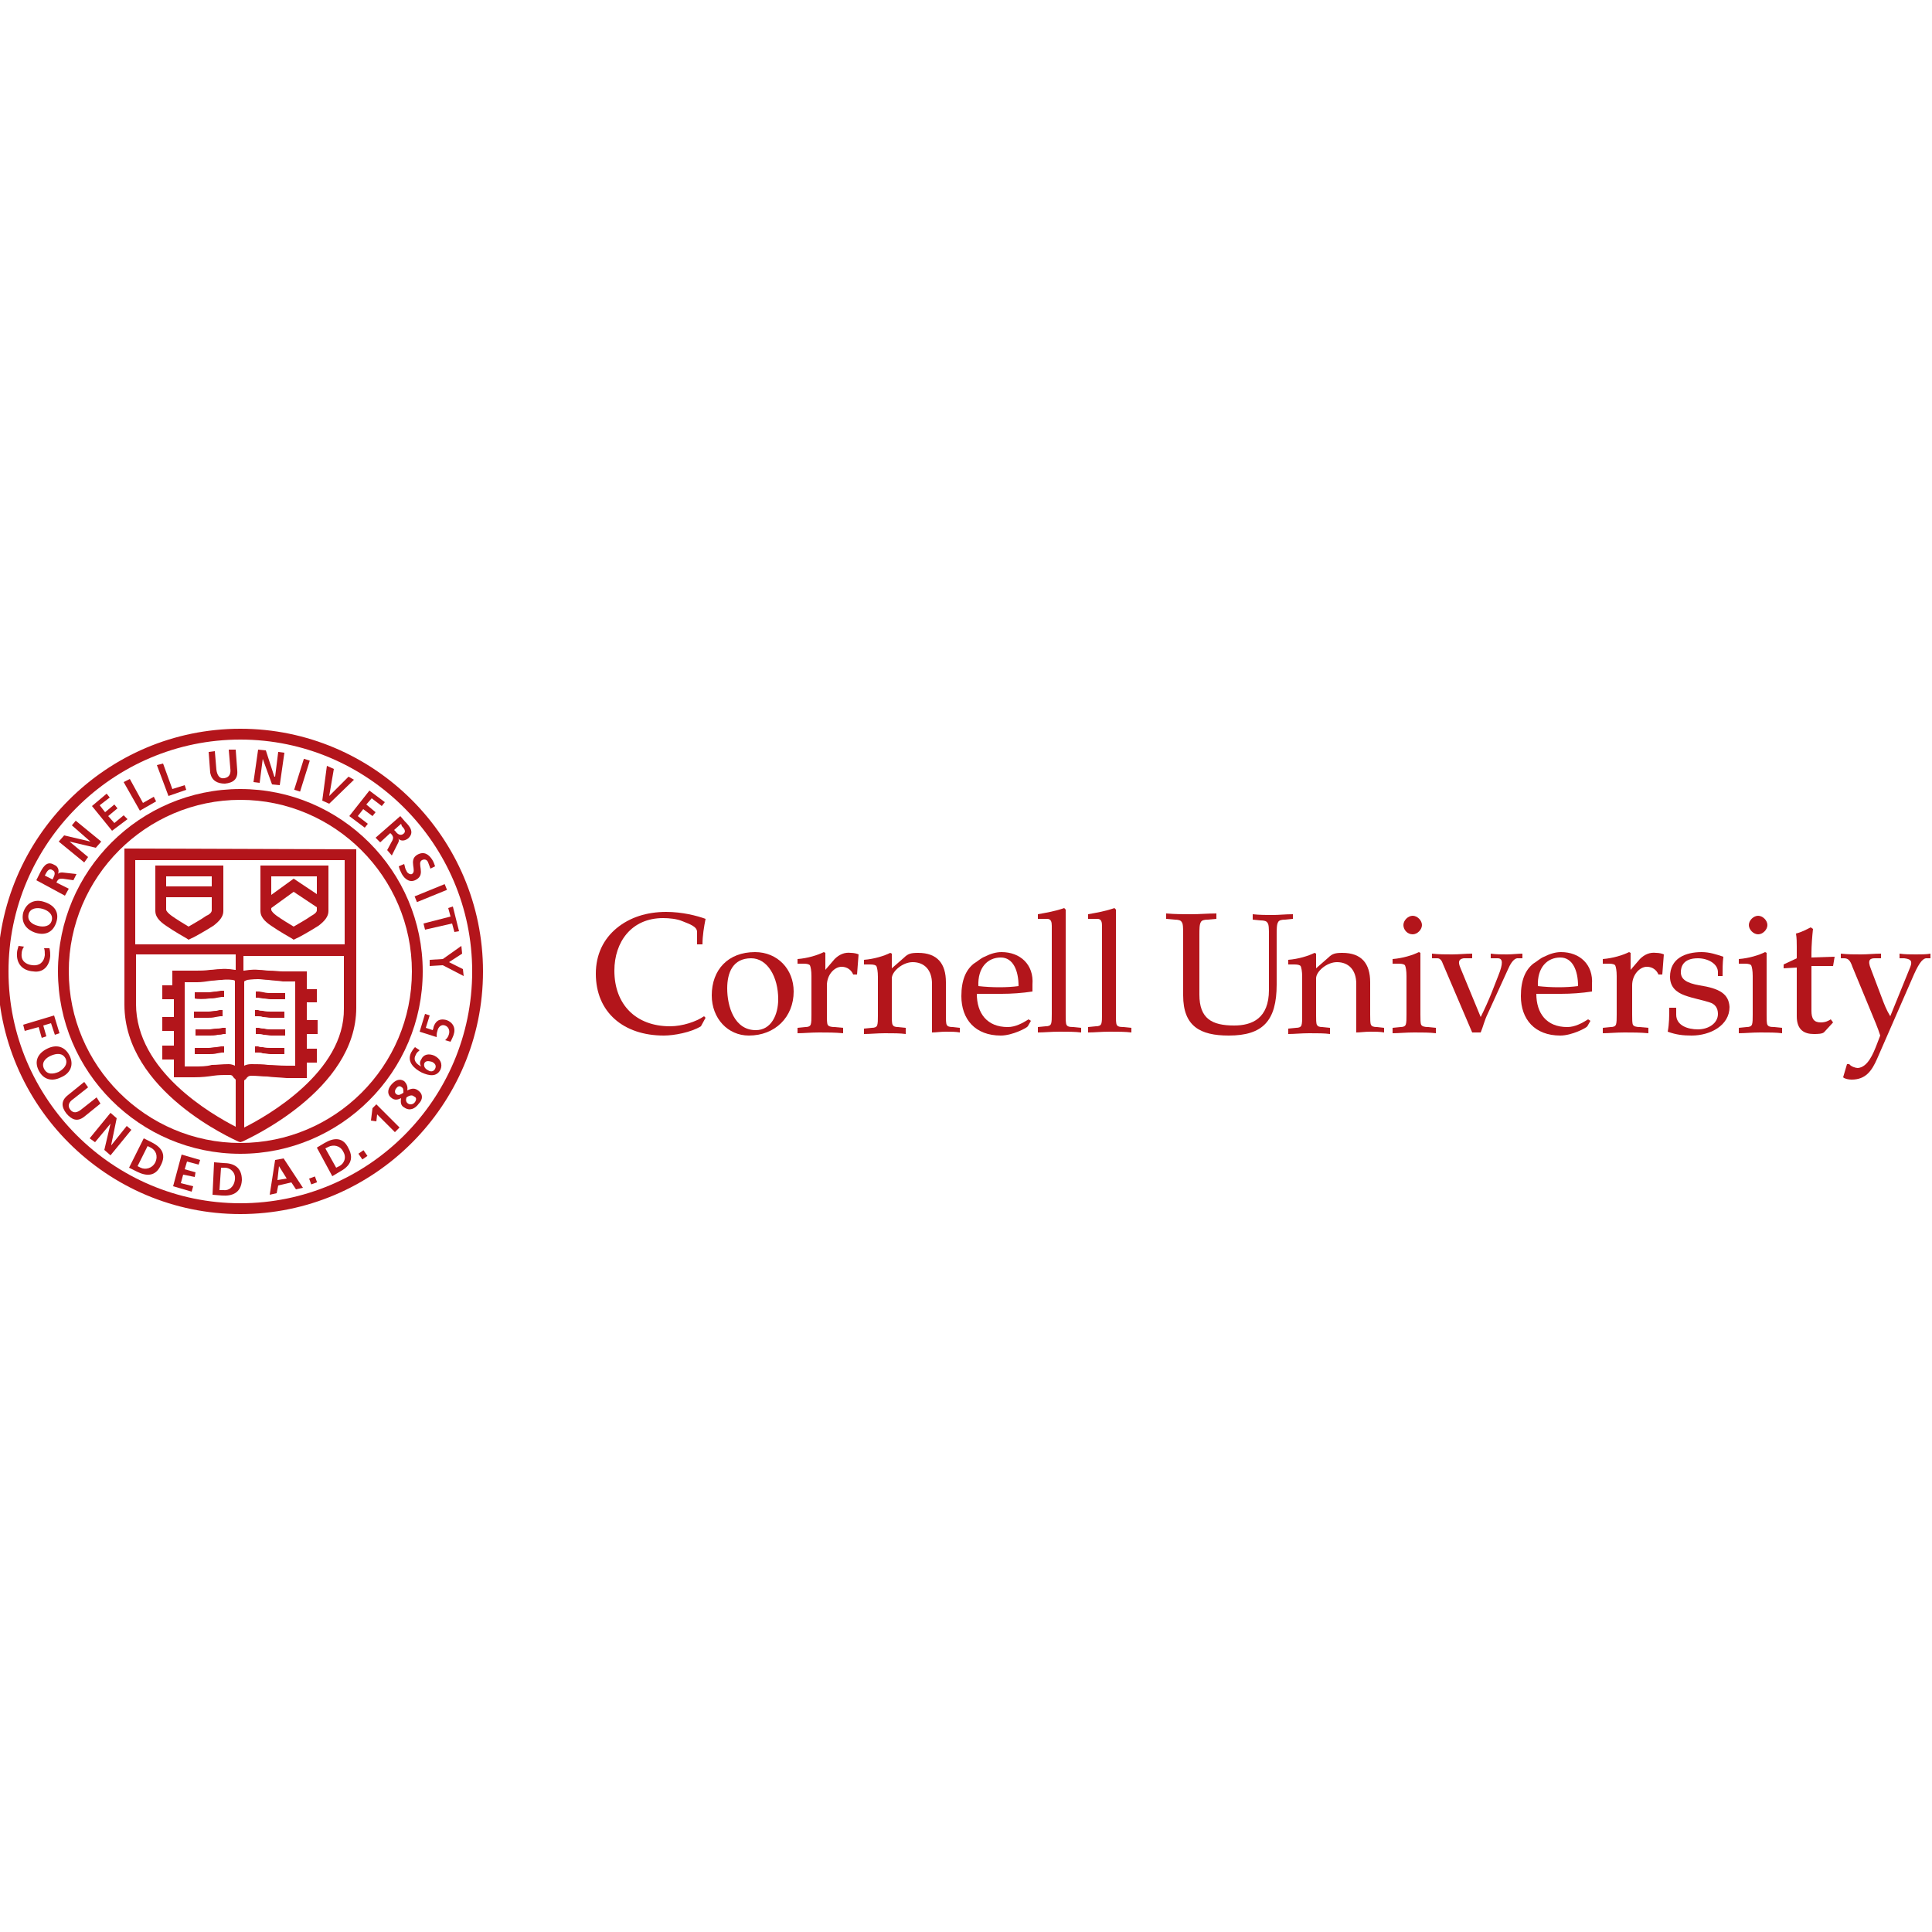 <?xml version="1.0" encoding="UTF-8"?>
<!-- Generator: Adobe Illustrator 22.0.1, SVG Export Plug-In . SVG Version: 6.00 Build 0)  -->
<svg xmlns="http://www.w3.org/2000/svg" xmlns:xlink="http://www.w3.org/1999/xlink" id="Layer_1" x="0px" y="0px" viewBox="0 0 250 250" style="enable-background:new 0 0 250 250;" xml:space="preserve">
<style type="text/css">
	.st0{fill:#B3151B;}
</style>
<g>
	<path class="st0" d="M86.7,132.8c-4.4,0-7.2-2.8-7.2-7.2c0-3.7,2.2-6.8,6.3-6.8c0.8,0,1.8,0.1,2.5,0.4c1,0.4,1.9,0.7,1.9,1.4v1.6   h0.7c0-1.1,0.2-2.3,0.4-3.3c-1.1-0.4-3-0.9-5.1-0.9c-2.5,0-4.7,0.7-6.4,2.1c-1.7,1.4-2.7,3.4-2.7,5.9c0,5,3.6,8,8.8,8   c1.3,0,3.5-0.4,4.8-1.2l0.6-1.1l-0.2-0.2C90.1,132.2,88.3,132.8,86.7,132.8z"></path>
	<path class="st0" d="M97.7,123.2c-3.5,0-5.6,2.3-5.6,5.6c0,3,2.1,5.2,4.8,5.2c3.4,0,5.8-2.4,5.8-5.7   C102.7,125.4,100.6,123.2,97.7,123.2z M97.8,133.3c-2.8,0-3.7-3.1-3.7-5.4c0-2,0.7-3.9,3.1-3.9c2.1,0,3.5,2.4,3.5,5.3   C100.7,131.3,99.8,133.3,97.8,133.3z"></path>
	<path class="st0" d="M108,124.1l-1.2,1.4l0,0v-2.2l-0.2-0.1c-0.8,0.4-2.1,0.8-3.4,0.9v0.6h0.8c0.5,0,0.7,0.1,0.8,0.2   c0.1,0.2,0.2,0.7,0.2,1.4v5c0,0.6,0,1-0.1,1.3c-0.1,0.2-0.3,0.3-0.7,0.3l-1,0.1v0.7c0.8,0,1.7-0.1,2.8-0.1c1.1,0,2,0,3.1,0.1V133   l-1.1-0.1c-0.5,0-0.8-0.1-0.9-0.3s-0.1-0.7-0.1-1.3v-3.8c0-1.4,1-2.4,1.9-2.4c0.8,0,1.3,0.5,1.5,1h0.5l0.2-2.6   c-0.2-0.1-0.6-0.2-1-0.2C109.3,123.2,108.6,123.5,108,124.1z"></path>
	<path class="st0" d="M122.5,132.6c-0.1-0.2-0.1-0.7-0.1-1.3v-4.2c0-2.4-1.1-3.8-3.6-3.8c-0.9,0-1.3,0.1-1.8,0.6l-1.6,1.4l0,0v-1.9   l-0.2-0.1c-0.8,0.4-2.1,0.8-3.4,0.9v0.6h0.8c0.5,0,0.7,0.1,0.8,0.2c0.1,0.2,0.2,0.7,0.2,1.4v5c0,0.6,0,1-0.1,1.3   c-0.1,0.2-0.3,0.3-0.7,0.3l-1,0.1v0.7c0.8,0,1.7-0.1,2.7-0.1c1.1,0,2,0,2.7,0.1V133l-1-0.1c-0.4,0-0.6-0.1-0.7-0.3   s-0.1-0.7-0.1-1.3v-4.7c0-0.9,1.4-2.1,2.7-2.1c1.5,0,2.5,1,2.5,2.8v6.3c0.5,0,1.1-0.1,1.8-0.1c0.6,0,1.3,0,1.8,0.1V133l-0.9-0.1   C122.8,132.9,122.6,132.8,122.5,132.6z"></path>
	<path class="st0" d="M129.6,123.2c-0.7,0-1.4,0.2-2.2,0.6c-0.5,0.2-0.9,0.6-1.4,0.9c-1,0.8-1.6,2.1-1.6,4.2c0,3,1.8,5.1,5.1,5.1   c1.5,0,3.4-1,3.5-1.2l0.4-0.7l-0.3-0.2c-0.8,0.5-1.7,1-2.7,1c-2.7,0-4-1.8-4-4.3h3.2c1.3,0,2.7-0.1,4-0.3c0-0.3,0-0.6,0-0.9   C133.8,124.8,132,123.2,129.6,123.2z M126.6,127.6c-0.1-2.4,1.2-3.7,2.9-3.7c1.6,0,2.3,1.7,2.3,3.7   C130.3,127.8,128.4,127.8,126.6,127.6z"></path>
	<path class="st0" d="M138,132.6c-0.1-0.2-0.1-0.7-0.1-1.3v-13.6l-0.2-0.2c-1.1,0.4-2.3,0.6-3.4,0.8v0.6h1.2c0.5,0,0.6,0.4,0.6,0.9   v11.4c0,0.6,0,1-0.1,1.3c-0.1,0.2-0.3,0.3-0.7,0.3l-1,0.1v0.7c0.8,0,1.7-0.1,2.8-0.1s2,0,2.8,0.1V133l-1-0.1   C138.3,132.9,138.1,132.8,138,132.6z"></path>
	<path class="st0" d="M144.5,132.6c-0.1-0.2-0.1-0.7-0.1-1.3v-13.6l-0.2-0.2c-1.1,0.4-2.3,0.6-3.4,0.8v0.6h1.2   c0.5,0,0.6,0.4,0.6,0.9v11.4c0,0.6,0,1-0.1,1.3c-0.1,0.2-0.3,0.3-0.7,0.3l-1,0.1v0.7c0.8,0,1.7-0.1,2.8-0.1s2,0,2.8,0.1V133l-1-0.1   C144.8,132.9,144.6,132.8,144.5,132.6z"></path>
	<path class="st0" d="M167.3,118.3c-1,0-1.8,0.1-2.6,0.1s-1.7,0-2.6-0.1v0.7l1,0.1c0.5,0,0.8,0.1,0.9,0.3c0.2,0.2,0.2,0.8,0.2,1.7v7   c0,3.7-2.2,4.6-4.5,4.6c-2.9,0-4.5-0.9-4.5-4V121c0-0.8,0-1.4,0.2-1.7c0.1-0.2,0.4-0.3,0.9-0.3l1.1-0.1v-0.7   c-1.1,0-2.2,0.1-3.2,0.1c-1.1,0-2.1,0-3.3-0.1v0.7l1.1,0.1c0.5,0,0.8,0.1,0.9,0.3c0.2,0.2,0.2,0.8,0.2,1.7v7.8c0,4,2.2,5.2,5.9,5.2   c4.4,0,6.2-1.9,6.2-6.6V121c0-0.8,0-1.4,0.2-1.7c0.1-0.2,0.4-0.3,0.9-0.3l1-0.1L167.3,118.3L167.3,118.3z"></path>
	<path class="st0" d="M177.4,132.6c-0.1-0.2-0.1-0.7-0.1-1.3v-4.2c0-2.4-1.1-3.8-3.6-3.8c-0.9,0-1.3,0.1-1.8,0.6l-1.6,1.4l0,0v-1.9   l-0.2-0.1c-0.8,0.4-2.1,0.8-3.4,0.9v0.6h0.8c0.5,0,0.7,0.1,0.8,0.2c0.1,0.2,0.2,0.7,0.2,1.4v5c0,0.6,0,1-0.1,1.3   c-0.1,0.2-0.3,0.3-0.7,0.3l-1,0.1v0.7c0.8,0,1.7-0.1,2.7-0.1c1.1,0,2,0,2.7,0.1V133l-1-0.1c-0.4,0-0.6-0.1-0.7-0.3   c-0.1-0.2-0.1-0.7-0.1-1.3v-4.7c0-0.9,1.4-2.1,2.7-2.1c1.5,0,2.5,1,2.5,2.8v6.3c0.5,0,1.1-0.1,1.8-0.1c0.6,0,1.3,0,1.8,0.1V133   l-0.9-0.1C177.7,132.9,177.5,132.8,177.4,132.6z"></path>
	<path class="st0" d="M183.9,132.6c-0.1-0.2-0.1-0.7-0.1-1.3v-8l-0.2-0.1c-0.8,0.4-2.1,0.8-3.4,0.9v0.6h0.8c0.5,0,0.7,0.1,0.8,0.2   c0.1,0.2,0.2,0.7,0.2,1.4v5c0,0.6,0,1-0.1,1.3c-0.1,0.2-0.3,0.3-0.7,0.3l-1,0.1v0.7c0.8,0,1.7-0.1,2.8-0.1s2,0,2.8,0.1V133l-1-0.1   C184.3,132.9,184,132.8,183.9,132.6z"></path>
	<path class="st0" d="M182.8,120.9c0.6,0,1.2-0.6,1.2-1.2s-0.6-1.2-1.2-1.2c-0.6,0-1.2,0.6-1.2,1.2S182.1,120.9,182.8,120.9z"></path>
	<path class="st0" d="M197.1,123.4c-0.7,0-1.4,0.1-2.1,0.1c-0.7,0-1.4,0-2.1-0.1v0.6h0.9c0.7,0,0.7,0.7,0.1,2.2l-0.9,2.3   c-0.4,1-0.9,2.1-1.4,3.1l-2.6-6.3c-0.4-0.9-0.2-1.2,0.4-1.3h1.1v-0.6c-0.9,0-1.7,0.1-2.6,0.1c-0.9,0-1.7,0-2.6-0.1v0.6h0.7   c0.4,0,0.6,0.4,0.7,0.7l3.8,8.9h1.1c0.3-0.7,0.5-1.6,0.9-2.4l2.6-5.7c0.3-0.7,0.7-1.4,1.2-1.5h0.7v-0.6H197.1z"></path>
	<path class="st0" d="M202,123.2c-0.7,0-1.4,0.2-2.2,0.6c-0.5,0.2-0.9,0.6-1.4,0.9c-1,0.8-1.6,2.1-1.6,4.2c0,3,1.8,5.1,5.1,5.1   c1.5,0,3.4-1,3.5-1.2l0.4-0.7l-0.3-0.2c-0.8,0.5-1.7,1-2.7,1c-2.7,0-4-1.8-4-4.3h3.2c1.3,0,2.7-0.1,4-0.3c0-0.3,0-0.6,0-0.9   C206.2,124.8,204.4,123.2,202,123.2z M199,127.6c-0.1-2.4,1.2-3.7,2.9-3.7c1.6,0,2.3,1.7,2.3,3.7   C202.6,127.8,200.8,127.8,199,127.6z"></path>
	<path class="st0" d="M212.2,124.1l-1.2,1.4l0,0v-2.2l-0.2-0.1c-0.8,0.4-2.1,0.8-3.4,0.9v0.6h0.8c0.5,0,0.7,0.1,0.8,0.2   c0.1,0.2,0.2,0.7,0.2,1.4v5c0,0.6,0,1-0.1,1.3c-0.1,0.2-0.3,0.3-0.7,0.3l-1,0.1v0.7c0.8,0,1.7-0.1,2.8-0.1s2,0,3.1,0.1V133   l-1.1-0.1c-0.5,0-0.8-0.1-0.9-0.3c-0.1-0.2-0.1-0.7-0.1-1.3v-3.8c0-1.4,1-2.4,1.9-2.4c0.8,0,1.3,0.5,1.5,1h0.5l0.2-2.6   c-0.2-0.1-0.6-0.2-1-0.2C213.5,123.2,212.8,123.5,212.2,124.1z"></path>
	<path class="st0" d="M219.9,127.5c-1.7-0.3-2.4-0.8-2.4-1.7c0-0.7,0.3-1.8,2.2-1.8c1.3,0,2.6,0.7,2.6,1.8v0.5h0.6   c0-0.9,0-1.7,0.1-2.5c-0.9-0.3-1.8-0.6-2.8-0.6c-2.1,0-4.1,0.8-4.1,3.2c0,1.3,0.8,2,1.9,2.4c1.1,0.4,2.3,0.6,3.2,0.9   c0.7,0.2,1.1,0.7,1.1,1.5c0,1.2-1.2,2-2.6,2c-1.3,0-2.8-0.5-2.8-1.9v-0.9H216c0,1,0,2.1-0.2,3.1c1.1,0.4,2,0.5,3.1,0.5   c2.4,0,4.9-1.3,4.9-3.7C223.7,128.6,222.5,127.9,219.9,127.5z"></path>
	<path class="st0" d="M228.7,132.6c-0.1-0.2-0.1-0.7-0.1-1.3v-8l-0.2-0.1c-0.8,0.4-2.1,0.8-3.4,0.9v0.6h0.8c0.5,0,0.7,0.1,0.8,0.2   c0.1,0.2,0.2,0.7,0.2,1.4v5c0,0.6,0,1-0.1,1.3c-0.1,0.2-0.3,0.3-0.7,0.3l-1,0.1v0.7c0.8,0,1.7-0.1,2.8-0.1s2,0,2.8,0.1V133l-1-0.1   C229,132.9,228.8,132.8,228.7,132.6z"></path>
	<path class="st0" d="M227.5,120.9c0.6,0,1.2-0.6,1.2-1.2s-0.6-1.2-1.2-1.2c-0.6,0-1.2,0.6-1.2,1.2S226.9,120.9,227.5,120.9z"></path>
	<path class="st0" d="M234.4,123.3c0-0.9,0.1-2.2,0.2-3.1l-0.3-0.2c-0.4,0.2-1.1,0.6-1.9,0.8c0.1,0.6,0.1,1.2,0.1,1.7v1.5l-1.7,0.8   v0.5l1.7-0.1v6.3c0,1.8,1,2.3,2.2,2.3c0.5,0,1.2,0,1.4-0.3l1.1-1.2l-0.3-0.4c-0.3,0.2-0.7,0.4-1.3,0.4c-0.9,0-1.2-0.5-1.2-1.5V125   h2.8l0.2-1.2l-3,0.1V123.3z"></path>
	<path class="st0" d="M247.9,123.5c-0.7,0-1.4,0-2.1-0.1v0.6h0.6c0.8,0.1,1.1,0.3,0.8,1.1l-2.6,6.4c-0.5-0.8-0.8-1.6-1.1-2.4   l-1.4-3.7c-0.5-1.2-0.1-1.4,0.5-1.4h0.8v-0.6c-0.9,0-1.7,0.1-2.6,0.1c-0.9,0-1.7,0-2.6-0.1v0.6h0.4c0.5,0,0.8,0.2,1.1,1.1l2.4,5.8   c0.4,1,0.9,2.1,1.2,3.1l-0.5,1.3c-0.4,1-1.1,2.8-2.4,2.9c-0.3,0-0.9-0.2-1.1-0.5H239l-0.5,1.7c0.2,0.2,0.7,0.3,1.1,0.3   c1.8,0,2.6-1.1,3.3-2.7l4.5-10.3c0.8-1.9,1.3-2.6,1.8-2.7h0.6v-0.6C249.3,123.5,248.6,123.5,247.9,123.5z"></path>
	<path class="st0" d="M31.1,94.3c-17.3,0-31.4,14.1-31.4,31.4s14.1,31.4,31.4,31.4s31.4-14.1,31.4-31.4S48.4,94.3,31.1,94.3z    M31.1,155.7c-16.5,0-30-13.5-30-30s13.5-30,30-30s30,13.5,30,30C61.1,142.3,47.6,155.7,31.1,155.7z"></path>
	<path class="st0" d="M31.1,102.1c-13,0-23.6,10.6-23.6,23.6s10.6,23.6,23.6,23.6s23.6-10.6,23.6-23.6   C54.7,112.7,44.1,102.1,31.1,102.1z M31.1,147.9c-12.2,0-22.2-10-22.2-22.2s10-22.2,22.2-22.2s22.2,10,22.2,22.2   C53.3,138,43.3,147.9,31.1,147.9z"></path>
	<path class="st0" d="M16.1,109.8V130c0,11.2,14.1,17.4,14.7,17.7l0.3,0.1l0.3-0.1c0.6-0.3,14.7-6.6,14.7-17.3v-20.5L16.1,109.8z    M30.4,137.9c-0.2-0.1-0.5-0.2-0.8-0.2l0,0c-0.9,0-1.5,0.1-2.2,0.1C26.7,138,26,138,25,138c-0.4,0-0.8,0-1.1,0v-10.9l0,0   c0.4,0,1,0,1.6,0s1.2-0.1,1.9-0.2c0.4,0,0.8-0.1,1.3-0.1c0.7-0.1,1.4,0,1.4,0c0.1,0,0.3,0.1,0.3,0.1S30.4,137.9,30.4,137.9z    M30.4,125.5C30.4,125.5,30.4,125.4,30.4,125.5c-0.1,0-0.9-0.2-1.9-0.1c-0.5,0-0.9,0.1-1.3,0.1c-0.7,0.1-1.3,0.1-1.8,0.1   c-0.6,0-1.2,0-1.6,0c-0.3,0-0.6,0-0.8,0h-0.7v1.9H21v1.8h1.5v2.3H21v1.8h1.5v1.9H21v1.8h1.5v2.3h0.7c0,0,0.9,0,1.9,0   c1.1,0,1.8-0.1,2.5-0.2c0.7-0.1,1.3-0.1,2.1-0.1c0.3,0,0.4,0.1,0.5,0.3c0.1,0.1,0.2,0.2,0.3,0.3v6.1c-3.1-1.6-12.9-7.2-12.9-15.9   v-6.4h12.9v2H30.4z M17.5,122.2v-10.9h27.1v10.9H17.5z M31.6,127c0.1-0.1,0.2-0.1,0.4-0.2c0,0,0.7-0.1,1.4-0.1   c0.4,0,0.9,0.1,1.3,0.1c0.7,0.1,1.3,0.1,1.9,0.2c0.5,0,1,0,1.3,0c0.1,0,0.2,0,0.3,0v10.9c-0.3,0-0.7,0-1.1,0c-1,0-1.7-0.1-2.4-0.1   c-0.7-0.1-1.4-0.1-2.2-0.1c-0.4,0-0.7,0.1-0.9,0.2V127z M31.6,145.9v-6.1c0.1-0.1,0.3-0.2,0.3-0.3c0.2-0.2,0.3-0.3,0.6-0.3   c0.8,0,1.4,0.1,2.1,0.1c0.7,0.1,1.4,0.1,2.5,0.2c1.1,0,1.9,0,1.9,0h0.7v-2H41v-1.8h-1.3v-1.9h1.4V132h-1.4v-2.3H41V128h-1.3v-2.3   H39c-0.2,0-0.5,0-0.8,0c-0.4,0-0.9,0-1.6,0c-0.5,0-1.1-0.1-1.8-0.1c-0.4,0-0.8-0.1-1.3-0.1c-1-0.1-1.8,0.1-1.9,0.1h-0.1v-1.9h13   v6.8C44.6,138.7,34.6,144.4,31.6,145.9z"></path>
	<path class="st0" d="M28.9,112h-8.8v0.7c0,2.3,0,5,0,5.2c0,0.7,0.5,1.3,1.4,1.9c1,0.7,2.6,1.6,2.6,1.6l0.3,0.2l0.4-0.2   c0.1,0,1.7-0.9,2.8-1.6c0.8-0.6,1.3-1.2,1.3-1.9c0-0.1,0-1.8,0-5.2L28.9,112z M21.5,113.4h5.9c0,0.4,0,0.9,0,1.3h-5.9   C21.5,114.3,21.5,113.9,21.5,113.4z M27.4,117.8c0,0.3-0.4,0.6-0.7,0.7c-0.7,0.5-1.8,1.1-2.3,1.4c-0.5-0.3-1.5-0.9-2.2-1.4   c-0.4-0.3-0.7-0.6-0.7-0.8c0-0.1,0-0.7,0-1.6h5.9C27.4,117.1,27.4,117.7,27.4,117.8z"></path>
	<path class="st0" d="M42.5,112h-8.8v0.7c0,3.3,0,5.1,0,5.2c0,0.7,0.5,1.3,1.4,1.9c1,0.7,2.6,1.6,2.6,1.6l0.3,0.2l0.4-0.2   c0.1,0,1.7-0.9,2.8-1.6c0.8-0.6,1.3-1.2,1.3-1.9c0-0.1,0-1.8,0-5.2V112z M41,117.8c0,0.3-0.5,0.6-0.7,0.7c-0.7,0.5-1.8,1.1-2.3,1.4   c-0.5-0.3-1.5-0.9-2.2-1.4c-0.4-0.3-0.7-0.6-0.7-0.8c0,0,0-0.1,0-0.2l0,0l2.9-2.1l3,2C41,117.6,41,117.8,41,117.8z M38,113.7   l-2.9,2.1c0-0.8,0-1.6,0-2.4H41c0,0.8,0,1.6,0,2.3L38,113.7z"></path>
	<path class="st0" d="M33.4,129.1l0.6,0.1c0.4,0,0.7,0.1,1,0.1h1.9v-0.8h-1.8c-0.3,0-0.6,0-1-0.1l-0.6-0.1c-0.2,0-0.3,0-0.4,0v0.8   C33.1,129.1,33.3,129.1,33.4,129.1z"></path>
	<path class="st0" d="M33.4,131.5c0.2,0,0.4,0,0.6,0.1c0.4,0,0.7,0.1,1,0.1h1.8v-0.8H35c-0.3,0-0.6,0-1-0.1c-0.2,0-0.4,0-0.6-0.1   c-0.1,0-0.3,0-0.4,0v0.8C33.1,131.5,33.3,131.5,33.4,131.5z"></path>
	<path class="st0" d="M33.4,133.8c0.2,0,0.4,0,0.7,0.1c0.4,0,0.7,0.1,1,0.1H36c0.4,0,0.8,0,0.9,0v-0.8c-0.2,0-0.5,0-0.9,0h-0.9   c-0.3,0-0.6,0-0.9-0.1c-0.2,0-0.4,0-0.7-0.1c-0.2,0-0.3,0-0.4,0v0.8C33.1,133.8,33.3,133.8,33.4,133.8z"></path>
	<path class="st0" d="M33.4,136.2c0.2,0,0.4,0,0.6,0.1c0.4,0,0.7,0.1,1,0.1c0.6,0,1.5,0,1.8,0v-0.8c-0.3,0-1.2,0-1.8,0   c-0.3,0-0.6,0-1-0.1c-0.2,0-0.4,0-0.6-0.1c-0.1,0-0.3,0-0.4,0v0.8C33.1,136.2,33.3,136.2,33.4,136.2z"></path>
	<path class="st0" d="M27.1,129.2c0.3,0,0.6,0,1-0.1l0.6-0.1c0.1,0,0.2,0,0.3,0v-0.8c-0.1,0-0.3,0-0.4,0l-0.6,0.1   c-0.4,0-0.7,0.1-1,0.1c-0.6,0-1.6,0-1.8,0v0.8C25.5,129.3,26.5,129.3,27.1,129.2z"></path>
	<path class="st0" d="M28,130.8c-0.4,0-0.7,0.1-1,0.1h-1.9v0.8h1.8c0.3,0,0.6,0,1-0.1l0.6-0.1c0.1,0,0.2,0,0.3,0v-0.8   c-0.1,0-0.3,0-0.4,0L28,130.8z"></path>
	<path class="st0" d="M28,133.1c-0.4,0-0.7,0.1-0.9,0.1c-0.6,0-1.6,0-1.8,0v0.8c0.3,0,1.3,0,1.9,0c0.3,0,0.6,0,1-0.1   c0.2,0,0.4,0,0.7-0.1c0.1,0,0.2,0,0.3,0V133c-0.1,0-0.3,0-0.4,0C28.4,133.1,28.2,133.1,28,133.1z"></path>
	<path class="st0" d="M28,135.5c-0.4,0-0.7,0.1-1,0.1c-0.6,0-1.6,0-1.8,0v0.8c0.3,0,1.3,0,1.9,0c0.3,0,0.6,0,1-0.1l0.6-0.1   c0.1,0,0.2,0,0.3,0v-0.8c-0.1,0-0.3,0-0.4,0L28,135.5z"></path>
	<path class="st0" d="M6.5,123.7c0-0.3,0-0.6-0.1-1H5.7c0.1,0.2,0.1,0.6,0.1,0.9c-0.1,0.9-0.7,1.4-1.6,1.3s-1.5-0.6-1.4-1.5   c0-0.3,0.1-0.6,0.3-0.9l-0.7-0.1c-0.1,0.3-0.2,0.7-0.2,0.9c-0.1,1.4,0.7,2.3,2.1,2.4C5.6,125.9,6.4,125,6.5,123.7z"></path>
	<path class="st0" d="M4.6,120.7c1.3,0.4,2.3-0.1,2.7-1.4c0.4-1.3-0.3-2.2-1.6-2.6c-1.2-0.4-2.3,0.1-2.7,1.4   C2.7,119.4,3.4,120.3,4.6,120.7z M3.7,118.3c0.2-0.8,1.1-0.9,1.8-0.7c0.7,0.2,1.4,0.7,1.2,1.5c-0.2,0.8-1.1,0.9-1.8,0.7   C4.1,119.6,3.5,119.1,3.7,118.3z"></path>
	<path class="st0" d="M8.9,115l-1.6-0.8l0.1-0.2c0.2-0.3,0.3-0.3,0.7-0.3l1.4,0.2l0.4-0.8l-1.8-0.2c-0.2,0-0.5,0-0.6,0.2l0,0   c0.2-0.5,0-1-0.5-1.2c-1-0.6-1.5,0.4-1.9,1.2l-0.4,0.8l3.7,2L8.9,115z M6.9,113.6l-0.1,0.2l-1-0.5l0.1-0.2c0.2-0.4,0.5-0.8,0.9-0.5   C7.2,112.8,7.1,113.2,6.9,113.6z"></path>
	<polygon class="st0" points="11.4,110.9 9,108.9 9,108.9 12.4,109.7 13.1,108.9 9.8,106.2 9.3,106.8 11.7,108.9 11.7,108.9    8.3,108.1 7.6,108.9 10.9,111.6  "></polygon>
	<polygon class="st0" points="16.5,106 16,105.5 14.8,106.5 14,105.6 15.2,104.6 14.8,104.1 13.6,105.1 12.9,104.2 14.2,103.2    13.8,102.7 11.9,104.3 14.5,107.5  "></polygon>
	<polygon class="st0" points="20.2,103.7 19.9,103.1 18.5,103.9 16.8,100.8 16,101.2 18.1,104.9  "></polygon>
	<polygon class="st0" points="24.1,102.2 23.9,101.6 22.3,102.1 21.1,98.8 20.3,99 21.8,103  "></polygon>
	<path class="st0" d="M29.1,101.4c1.1-0.1,1.7-0.6,1.6-1.7L30.5,97l-0.9,0l0.2,2.4c0.1,0.7-0.1,1.2-0.8,1.3c-0.6,0.1-0.9-0.4-1-1.1   l-0.2-2.4L27,97.3l0.2,2.7C27.4,101,28.1,101.4,29.1,101.4z"></path>
	<polygon class="st0" points="34,98.2 34,98.2 35.2,101.5 36.2,101.6 36.8,97.4 36,97.3 35.6,100.5 35.5,100.5 34.4,97.1 33.4,97    32.8,101.2 33.6,101.3  "></polygon>
	<rect x="37" y="99.9" transform="matrix(0.299 -0.954 0.954 0.299 -68.301 107.621)" class="st0" width="4.2" height="0.8"></rect>
	<polygon class="st0" points="45.8,100.9 45.1,100.5 42.6,103 42.6,103 43.2,99.5 42.3,99.1 41.7,103.6 42.6,104  "></polygon>
	<polygon class="st0" points="47.2,107.1 47.6,106.6 46.3,105.6 47,104.7 48.2,105.6 48.6,105.1 47.4,104.1 48.1,103.3 49.4,104.3    49.8,103.8 47.8,102.3 45.2,105.6  "></polygon>
	<path class="st0" d="M48.6,108.4l0.6,0.6l1.3-1.2l0.2,0.2c0.2,0.3,0.2,0.4,0.1,0.7l-0.7,1.3l0.6,0.7l0.8-1.6c0.1-0.2,0.2-0.4,0-0.6   l0,0c0.4,0.4,0.9,0.3,1.3,0c0.9-0.8,0.2-1.6-0.4-2.2l-0.6-0.7L48.6,108.4z M52,106.9c0.3,0.3,0.6,0.7,0.2,1c-0.4,0.3-0.8,0-1-0.3   l-0.2-0.2l0.9-0.8L52,106.9z"></path>
	<path class="st0" d="M52.6,112.7c-0.2-0.3-0.2-0.6-0.3-0.9l-0.7,0.3c0.1,0.4,0.2,0.6,0.4,1c0.4,0.7,1.1,1.2,1.9,0.7   c1.2-0.7,0-2.1,0.7-2.5c0.4-0.2,0.7,0,0.8,0.3s0.2,0.5,0.3,0.8l0.6-0.3c-0.1-0.3-0.2-0.6-0.4-0.9c-0.4-0.6-1-1.1-1.9-0.6   c-1.2,0.7,0,2.1-0.7,2.5C53.1,113.2,52.7,113,52.6,112.7z"></path>
	<rect x="53.6" y="115.2" transform="matrix(0.926 -0.378 0.378 0.926 -39.528 29.577)" class="st0" width="4.2" height="0.8"></rect>
	<polygon class="st0" points="54.8,119.5 55,120.3 58.5,119.5 58.8,120.6 59.4,120.5 58.6,117.3 58,117.5 58.3,118.6  "></polygon>
	<polygon class="st0" points="55.6,124.2 55.6,125 57.3,124.9 60,126.3 59.9,125.4 58.1,124.5 59.8,123.4 59.7,122.4 57.3,124.1     "></polygon>
	<polygon class="st0" points="5.4,134.3 6,134.1 5.6,132.7 6.6,132.4 7.1,133.9 7.7,133.7 7,131.4 3,132.6 3.2,133.4 5,132.9  "></polygon>
	<path class="st0" d="M9,136.6c-0.6-1.2-1.7-1.5-2.9-0.9s-1.7,1.6-1.1,2.8s1.7,1.5,2.9,0.9C9.1,138.9,9.6,137.8,9,136.6z M7.6,138.7   c-0.7,0.3-1.5,0.4-1.9-0.4c-0.4-0.8,0.2-1.4,0.9-1.7s1.5-0.4,1.9,0.4C8.8,137.7,8.3,138.3,7.6,138.7z"></path>
	<path class="st0" d="M12.5,142l-1.9,1.5c-0.6,0.5-1.1,0.6-1.5,0.1s-0.2-1,0.4-1.4l1.9-1.5l-0.5-0.7l-2.1,1.7   c-0.9,0.7-0.9,1.5-0.2,2.4c0.7,0.8,1.4,1.1,2.3,0.4l2.1-1.7L12.5,142z"></path>
	<polygon class="st0" points="16.4,145.7 14.4,148.2 14.4,148.1 15.1,144.7 14.3,144 11.6,147.3 12.3,147.8 14.3,145.4 14.3,145.4    13.5,148.8 14.3,149.5 17,146.2  "></polygon>
	<path class="st0" d="M19.6,147.8l-1-0.5l-1.9,3.8l1,0.5c1.2,0.6,2.4,0.7,3.1-0.8C21.6,149.3,20.8,148.4,19.6,147.8z M20.1,150.4   c-0.4,0.8-1.3,1-1.9,0.7l-0.4-0.2l1.3-2.6l0.4,0.2C20.1,148.8,20.5,149.5,20.1,150.4z"></path>
	<polygon class="st0" points="22.4,153.5 24.8,154.2 25,153.5 23.4,153.1 23.7,152 25.2,152.3 25.3,151.7 23.9,151.3 24.2,150.3    25.7,150.7 25.9,150.1 23.5,149.4  "></polygon>
	<path class="st0" d="M28.9,150.5l-1.2-0.1l-0.2,4.2l1.2,0.1c1.3,0.1,2.5-0.3,2.6-2C31.3,151,30.2,150.5,28.9,150.5z M28.9,154h-0.5   l0.2-2.9h0.5c0.7,0,1.4,0.6,1.3,1.5C30.3,153.6,29.6,154.1,28.9,154z"></path>
	<path class="st0" d="M35.6,150.1l-0.7,4.5l0.9-0.2l0.2-1l1.7-0.4l0.6,0.9l0.9-0.2l-2.5-3.8L35.6,150.1z M35.9,152.7l0.2-1.8l0,0   l1,1.6L35.9,152.7z"></path>
	<rect x="40.1" y="152.3" transform="matrix(0.94 -0.342 0.342 0.94 -49.78 23.059)" class="st0" width="0.8" height="0.8"></rect>
	<path class="st0" d="M42,147.9l-1,0.6l2,3.7l1-0.6c1.1-0.6,1.9-1.5,1.1-3C44.4,147.1,43.2,147.2,42,147.9z M43.9,150.9l-0.4,0.2   l-1.4-2.5l0.4-0.2c0.6-0.3,1.5-0.2,1.9,0.6C44.9,149.8,44.5,150.6,43.9,150.9z"></path>
	
		<rect x="46.6" y="148.9" transform="matrix(0.821 -0.571 0.571 0.821 -76.904 53.654)" class="st0" width="0.8" height="0.9"></rect>
	<polygon class="st0" points="48.2,143.4 48,145 48.7,145.1 48.8,144.2 51.1,146.5 51.7,145.9 48.7,142.9  "></polygon>
	<path class="st0" d="M54.1,141.1c-0.4-0.3-0.8-0.3-1.4,0l0,0c0.1-0.5-0.1-0.9-0.4-1.2c-0.6-0.4-1.2-0.1-1.7,0.5s-0.5,1.3,0.1,1.7   c0.4,0.3,0.8,0.2,1.2,0l0,0c-0.1,0.6,0,1,0.4,1.2c0.7,0.5,1.4,0.2,1.9-0.5C54.7,142.3,54.8,141.6,54.1,141.1z M52.2,141.4   c-0.3,0.2-0.6,0.4-0.9,0.2c-0.3-0.2-0.2-0.6,0-0.8c0.2-0.3,0.5-0.3,0.7-0.1C52.2,140.8,52.2,141.1,52.2,141.4z M53.7,142.6   c-0.2,0.3-0.6,0.4-0.9,0.2c-0.3-0.2-0.3-0.5-0.2-0.8c0.3-0.2,0.7-0.4,1-0.1C53.9,142,53.9,142.3,53.7,142.6z"></path>
	<path class="st0" d="M56.2,136.6c-0.7-0.3-1.4-0.2-1.7,0.5c-0.2,0.3-0.2,0.6,0,0.9l0,0c-0.6-0.3-1.1-0.8-0.7-1.5   c0.1-0.3,0.3-0.4,0.5-0.6l-0.6-0.4c-0.2,0.2-0.4,0.5-0.5,0.7c-0.6,1.2,0.4,2.1,1.4,2.6c0.9,0.4,1.9,0.6,2.4-0.4   C57.3,137.7,57,137,56.2,136.6z M56.3,138.3c-0.2,0.4-0.6,0.4-0.9,0.2c-0.4-0.2-0.6-0.5-0.5-0.9c0.2-0.4,0.6-0.3,1-0.2   C56.3,137.6,56.5,137.9,56.3,138.3z"></path>
	<path class="st0" d="M57.8,132c-1.1-0.3-1.5,0.3-1.7,0.9c0,0.2-0.1,0.3-0.1,0.4l-0.9-0.3l0.5-1.6l-0.6-0.2l-0.7,2.3l2.2,0.7   c0-0.3,0-0.5,0.1-0.8c0.1-0.5,0.5-0.9,1-0.7s0.6,0.7,0.5,1.1c-0.1,0.4-0.3,0.6-0.5,0.8l0.7,0.2c0.1-0.2,0.3-0.6,0.4-0.9   C59,133,58.6,132.3,57.8,132z"></path>
</g>
</svg>
